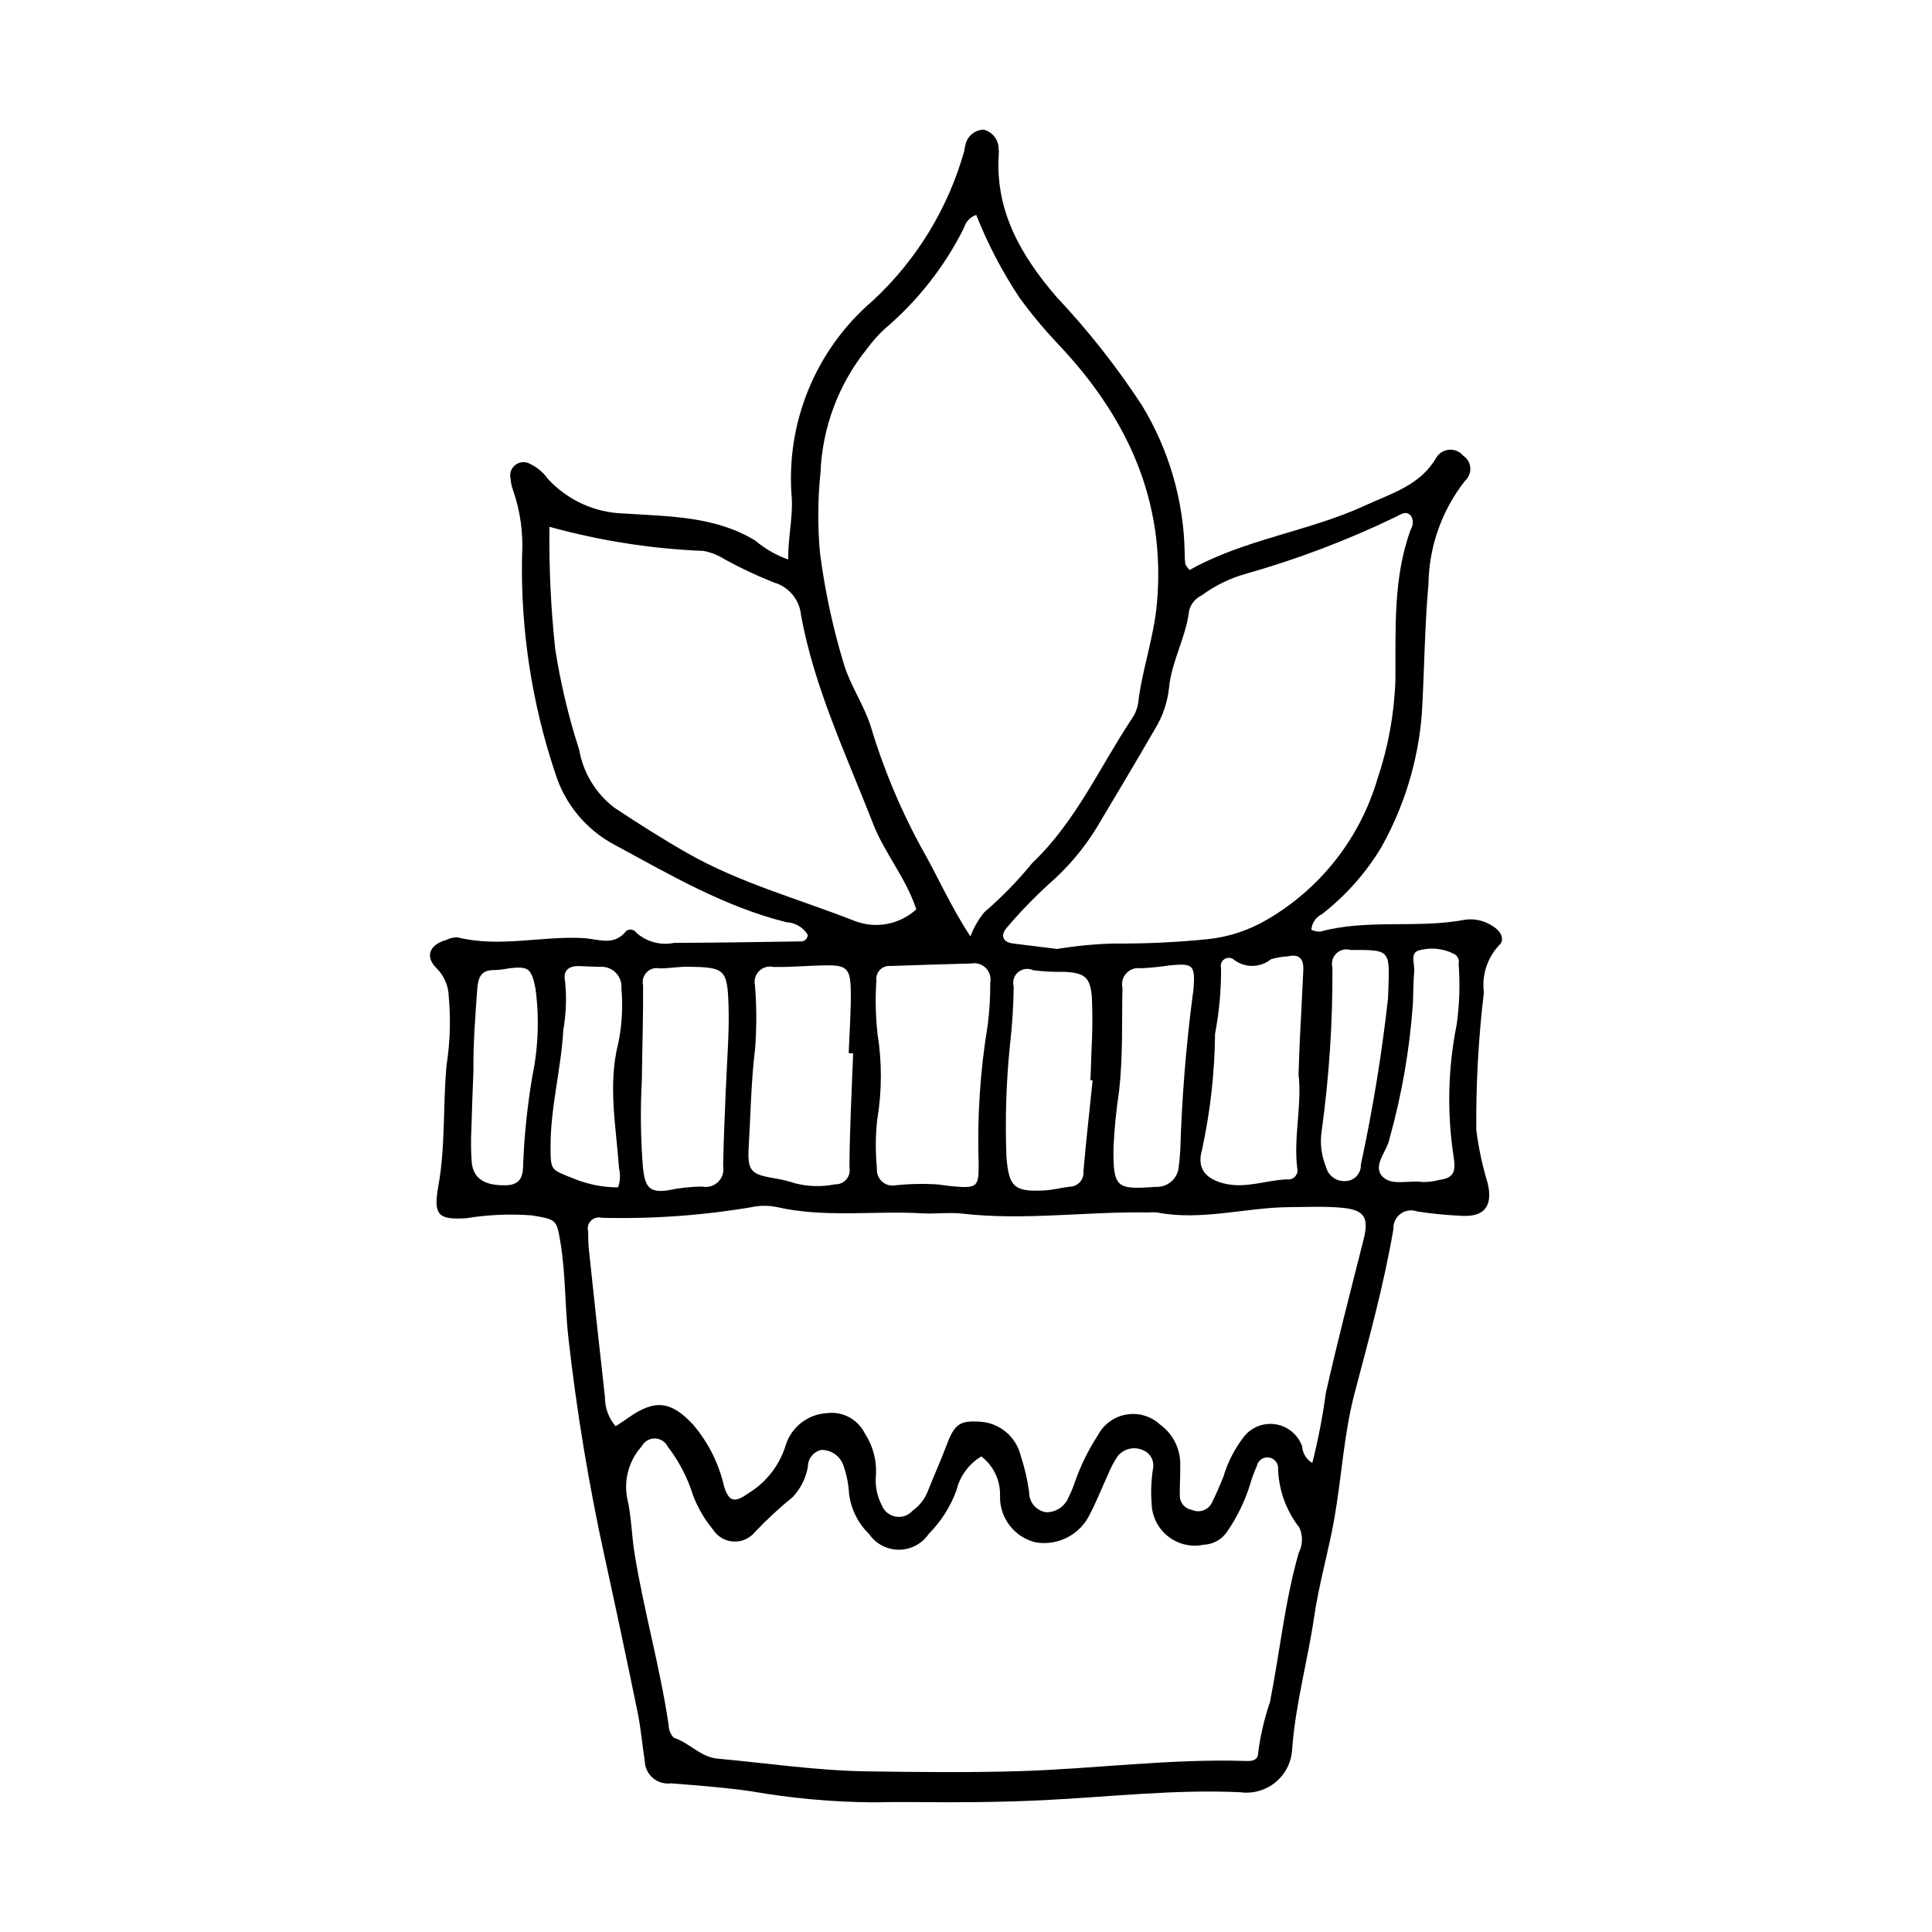 <?xml version="1.0" encoding="UTF-8"?>
<!-- The Best Svg Icon site in the world: iconSvg.co, Visit us! https://iconsvg.co -->
<svg fill="#000000" width="800px" height="800px" version="1.1" viewBox="144 144 512 512" xmlns="http://www.w3.org/2000/svg">
 <path d="m472.75 618.97c3.34 0.438 6.715-0.539 9.312-2.688 2.594-2.152 4.176-5.289 4.367-8.652 0.848-11.93 4.117-23.418 5.84-35.188 1.281-8.758 3.812-17.328 5.352-26.059 1.934-10.984 2.508-22.289 5.324-33.023 3.801-14.484 7.816-28.883 10.324-43.66-0.094-1.559 0.602-3.062 1.852-4 1.246-0.938 2.883-1.191 4.356-0.672 3.762 0.598 7.555 0.98 11.359 1.145 6.426 0.535 8.883-2.379 7.406-8.625v-0.004c-1.395-4.594-2.402-9.297-3.012-14.059-0.105-12.176 0.566-24.344 2.008-36.438-0.594-4.562 0.879-9.156 4.016-12.523 1.574-1.309 0.68-3.668-1.543-4.996v-0.004c-2.117-1.477-4.703-2.121-7.266-1.816-12.754 2.465-25.926-0.266-38.59 3.191-0.805-0.004-1.598-0.164-2.336-0.477 0.117-1.789 1.188-3.375 2.805-4.152 6.25-4.856 11.555-10.816 15.652-17.586 6.156-10.91 9.852-23.035 10.824-35.523 0.68-11.438 0.727-22.922 1.754-34.32 0.133-9.969 3.547-19.617 9.711-27.449 0.961-0.863 1.469-2.121 1.379-3.406-0.09-1.289-0.766-2.465-1.836-3.188-0.91-1.117-2.309-1.723-3.75-1.617-1.438 0.109-2.734 0.914-3.465 2.156-4.246 7.32-11.902 9.422-18.637 12.543-15.125 7.008-32.117 8.969-46.707 17.18h-0.004c-0.461-0.465-0.84-1-1.125-1.59-0.125-1.004-0.18-2.019-0.164-3.035-0.258-13.793-4.18-27.273-11.355-39.055-6.68-10.211-14.246-19.816-22.617-28.695-9.352-10.867-16.316-22.754-15.301-37.84 0.047-0.508 0.031-1.02-0.043-1.523-0.051-2.375-1.699-4.418-4.012-4.965-2.375 0.094-4.367 1.812-4.812 4.148-0.125 0.492-0.219 0.992-0.273 1.496-4.266 15.184-12.633 28.895-24.184 39.629-15.184 12.945-23.199 32.414-21.539 52.297 0.324 5.273-1.027 10.723-0.934 16.34-3.195-1.117-6.156-2.816-8.734-5.012-10.75-6.531-22.938-6.367-34.758-7.172h-0.004c-7.695-0.188-14.984-3.5-20.191-9.172-1.176-1.664-2.754-3.008-4.586-3.898-1.238-0.777-2.824-0.711-3.996 0.164-1.168 0.875-1.684 2.379-1.293 3.785 0.07 1.016 0.289 2.019 0.648 2.977 1.922 5.539 2.734 11.41 2.379 17.266-0.406 19.602 2.57 39.129 8.801 57.723 2.519 8.109 8.129 14.898 15.613 18.898 14.719 7.957 29.156 16.457 45.609 20.566v0.004c2.316 0.09 4.438 1.324 5.668 3.293 0.02 0.508-0.188 1.004-0.562 1.352-0.375 0.344-0.883 0.508-1.391 0.445-11.152 0.168-22.305 0.352-33.461 0.391v0.004c-3.555 0.719-7.242-0.266-9.965-2.664-0.277-0.438-0.727-0.738-1.238-0.836-0.512-0.098-1.039 0.023-1.457 0.328-3.246 4.188-7.602 2.102-11.371 1.898-11.141-0.605-22.297 2.582-33.422-0.211-1.016 0.008-2.016 0.246-2.926 0.699-4.484 1.285-5.75 4.473-2.422 7.637 1.914 1.961 3.019 4.57 3.094 7.312 0.555 6.07 0.363 12.188-0.574 18.215-0.996 10.652-0.27 21.422-2.168 32-1.387 7.727-0.129 9.062 7.402 8.582h0.004c5.758-0.941 11.605-1.191 17.426-0.742 6.453 1.117 6.496 1.031 7.519 7.191 1.383 8.301 1.16 16.75 2.082 25.066 2.207 19.676 5.445 39.219 9.699 58.555 2.981 13.621 5.871 27.266 8.676 40.926 0.863 4.227 1.207 8.555 1.879 12.82h-0.004c0.043 1.742 0.824 3.383 2.144 4.519 1.32 1.133 3.062 1.656 4.789 1.434 7.039 0.547 14.16 1.078 21.207 2.09 10.75 1.883 21.637 2.867 32.551 2.945 3.559-0.082 7.117-0.109 10.676-0.074 11.449 0.125 22.879 0.051 34.336-0.504 17.383-0.848 34.73-2.922 52.184-2.098zm-187.68-189.72c-1.27 7.5-2.074 15.07-2.406 22.668-0.02 3.258-0.223 6.125-4.691 6.199-5.422 0.09-8.52-1.691-8.961-6.059v0.004c-0.219-3.043-0.246-6.098-0.082-9.145 0.125-5.086 0.352-10.168 0.539-15.25-0.078-7.133 0.48-14.23 0.988-21.336 0.234-3.293 0.961-5.394 4.742-5.246l-0.004-0.004c1.27-0.062 2.535-0.223 3.781-0.48 5.188-0.621 5.856 0.16 6.93 5.336 1.039 7.762 0.758 15.645-0.836 23.312zm233.37-19.344c0.121-3.316 0.102-5.863 0.34-8.391 0.184-1.926-1.137-4.762 1.023-5.582 3.203-0.957 6.652-0.633 9.621 0.91 0.91 0.5 1.371 1.551 1.125 2.562 0.406 5.32 0.242 10.668-0.484 15.957-2.371 11.703-2.637 23.738-0.785 35.539 0.543 3.637-0.16 5.305-3.707 5.769v-0.004c-1.465 0.398-2.977 0.598-4.492 0.586-3.715-0.59-8.543 1.227-10.918-1.688-2.305-2.828 1.375-6.441 2.07-9.789v0.004c3.273-11.719 5.352-23.738 6.207-35.875zm-24.16 33.641v0.004c1.969-14.305 2.914-28.73 2.824-43.168-0.348-1.336 0.051-2.754 1.043-3.715 0.992-0.957 2.426-1.309 3.75-0.918 10.414-0.016 10.414-0.16 10.035 10.43-0.027 0.762-0.055 1.523-0.082 2.281-1.641 14.828-4.047 29.562-7.207 44.141 0.059 1.152-0.359 2.281-1.16 3.113-0.797 0.836-1.906 1.301-3.059 1.293-2.352 0.09-4.441-1.473-5.019-3.75-1.258-3.07-1.648-6.43-1.125-9.707zm-40.477-117.22c0.656-7.106 4.512-13.422 5.332-20.523v0.004c0.445-1.758 1.652-3.227 3.289-4.004 3.484-2.57 7.394-4.496 11.555-5.688 13.688-3.859 27.012-8.91 39.82-15.09 1.316-0.598 2.703-1.844 4.074-0.402h-0.004c0.711 1.109 0.715 2.527 0.008 3.637-4.766 12.988-3.965 26.613-4.082 40.016h0.004c-0.305 8.891-1.906 17.688-4.75 26.113-4.633 15.75-15.129 29.117-29.324 37.355-4.816 2.824-10.184 4.582-15.734 5.152-8.281 0.836-16.602 1.219-24.926 1.145-5 0.152-9.988 0.633-14.926 1.441-4.539-0.562-8.066-0.996-11.59-1.434-3.09-0.387-3.348-2.359-1.723-4.227 3.457-4.059 7.16-7.898 11.094-11.492 4.981-4.32 9.266-9.379 12.711-14.996 5.207-8.734 10.434-17.457 15.52-26.262h0.004c1.988-3.269 3.234-6.938 3.648-10.742zm13.785 74.23v0.004c-0.258-0.926 0.129-1.906 0.945-2.406s1.867-0.398 2.57 0.25c2.91 2.172 6.922 2.09 9.738-0.207 1.457-0.414 2.953-0.668 4.461-0.758 3.16-0.719 4.219 0.855 4.09 3.668-0.285 6.344-0.641 12.684-0.945 19.023-0.133 2.793-0.207 5.59-0.316 8.547 0.945 8.207-1.363 16.527-0.352 24.906l0.004 0.004c0.191 0.762-0.004 1.566-0.52 2.152-0.516 0.59-1.285 0.891-2.062 0.805-5.539 0.16-10.879 2.473-16.59 1.145-5.043-1.176-7.516-4.012-6.074-8.895h-0.004c2.203-10.137 3.367-20.469 3.473-30.84 1.098-5.734 1.629-11.559 1.582-17.395zm-26.125 5.191h-0.004c-0.305-1.375 0.086-2.812 1.047-3.844 0.965-1.031 2.375-1.516 3.766-1.301 2.531-0.121 5.059-0.371 7.562-0.746 6.438-0.648 6.934-0.164 6.453 6.336-0.039 0.504-0.137 1.004-0.207 1.508-1.777 13.559-2.871 27.199-3.285 40.867-0.133 1.516-0.164 3.047-0.41 4.543v-0.004c-0.199 3.168-2.906 5.582-6.074 5.418-10.465 0.781-11.316 0.324-11.23-10.363 0.238-5.043 0.734-10.07 1.496-15.062 1.027-9.094 0.695-18.23 0.883-27.352zm-28.816-0.266h-0.004c-0.398-1.398 0.059-2.902 1.168-3.844 1.109-0.938 2.668-1.141 3.981-0.52 2.769 0.352 5.559 0.492 8.348 0.422 5.305 0.32 6.769 1.359 7.219 6.699 0.207 4.809 0.168 9.625-0.117 14.43-0.051 2.535-0.176 5.066-0.27 7.602l0.586 0.039c-0.832 8.055-1.738 16.102-2.445 24.168h0.004c0.09 1.012-0.242 2.016-0.918 2.773-0.676 0.762-1.637 1.207-2.652 1.23-2.266 0.258-4.5 0.875-6.766 0.992-8.07 0.43-9.426-0.965-10.07-8.961h0.004c-0.375-9.793-0.07-19.598 0.914-29.348 0.605-5.207 0.945-10.441 1.016-15.684zm-51.207-136.26c0.48-12.035 4.844-23.59 12.441-32.938 1.348-1.832 2.859-3.535 4.523-5.09 8.762-7.414 15.922-16.531 21.051-26.797 0.453-1.617 1.672-2.906 3.258-3.449 3.055 7.723 6.914 15.102 11.512 22.016 2.992 4.113 6.242 8.031 9.723 11.734 18.543 19.426 29.164 41.773 26.629 69.426-0.82 8.953-3.918 17.344-4.953 26.188l0.004 0.004c-0.25 1.52-0.84 2.961-1.727 4.223-8.527 12.859-14.805 27.203-26.301 38.125-3.844 4.715-8.094 9.082-12.707 13.047-1.59 1.926-2.848 4.098-3.719 6.438-5.203-7.809-8.742-16.129-13.211-23.867-5.535-10.23-10.004-21.008-13.324-32.152-1.828-5.539-5.215-10.332-6.969-16.031v-0.004c-2.961-9.707-5.094-19.648-6.379-29.719-0.629-7.039-0.578-14.121 0.148-21.152zm41.91 182.98c0.059 6.356-0.293 6.769-6.902 6.18-1.266-0.113-2.523-0.316-3.781-0.477l0.004-0.004c-3.809-0.254-7.629-0.18-11.422 0.223-1.281 0.227-2.594-0.164-3.547-1.051-0.957-0.887-1.438-2.168-1.305-3.465-0.422-4.301-0.395-8.637 0.082-12.934 1.258-7.516 1.281-15.184 0.07-22.707-0.512-4.715-0.609-9.469-0.297-14.199-0.109-1.027 0.25-2.047 0.98-2.781 0.727-0.73 1.746-1.098 2.773-0.992 7.113-0.23 14.223-0.488 21.336-0.66 1.418-0.277 2.879 0.164 3.898 1.184 1.023 1.02 1.469 2.481 1.195 3.898 0.023 3.809-0.211 7.613-0.699 11.395-1.988 12.02-2.785 24.211-2.383 36.391zm-77.168-82.105c-6.613-3.766-13.051-7.867-19.398-12.07-4.914-3.766-8.23-9.242-9.297-15.34-2.809-8.684-4.926-17.578-6.336-26.598-1.168-10.789-1.68-21.637-1.539-32.484 13.336 3.695 27.055 5.844 40.883 6.402 1.98 0.387 3.871 1.141 5.57 2.231 4.227 2.324 8.598 4.375 13.086 6.144 3.938 1.152 6.766 4.598 7.133 8.684 3.559 19.363 12.031 37.07 19.094 55.238 3.027 7.793 8.711 14.328 11.449 22.68-2.168 1.984-4.848 3.324-7.734 3.867-2.891 0.543-5.871 0.266-8.613-0.801-14.828-5.828-30.348-10.012-44.297-17.953zm16.242 77.648c0.516-8.617 0.621-17.254 1.691-25.859h-0.004c0.426-5.562 0.418-11.148-0.027-16.711-0.332-1.387 0.086-2.844 1.098-3.848 1.012-1.004 2.473-1.406 3.859-1.066 4.559 0.07 9.121-0.371 13.684-0.441 5.566-0.086 6.625 0.773 6.734 6.523 0.105 5.578-0.34 11.168-0.543 16.75l1.176 0.039c-0.367 10.09-0.926 20.184-0.984 30.277h0.004c0.223 1.121-0.078 2.281-0.82 3.148-0.742 0.867-1.844 1.344-2.984 1.297-3.492 0.707-7.102 0.621-10.559-0.258-1.688-0.562-3.418-0.992-5.176-1.277-6.59-1.09-7.551-1.891-7.152-8.574zm-23.625-47.121c2.519 0.035 5.051-0.469 7.57-0.43 9.645 0.152 10.383 0.594 10.699 10.211 0.238 7.344-0.434 14.719-0.699 22.078h-0.02c-0.25 6.848-0.602 13.695-0.707 20.543v-0.004c0.285 1.539-0.219 3.113-1.336 4.203-1.121 1.094-2.711 1.551-4.238 1.227-3.039 0.023-6.07 0.359-9.043 1-4.84 0.656-5.988-0.738-6.606-5.68-0.641-7.82-0.746-15.676-0.32-23.512 0.098-8.371 0.379-16.738 0.328-25.105-0.305-1.242 0.051-2.551 0.938-3.469 0.887-0.922 2.184-1.32 3.434-1.062zm-23.062 55.586c-5.828-2.293-5.809-2.07-5.832-8.309-0.039-10.457 2.812-20.586 3.379-30.98 0.746-4.227 0.906-8.539 0.477-12.812-0.641-2.953 0.988-4.203 3.856-4.082 1.781 0.078 3.562 0.156 5.344 0.199h-0.004c1.559-0.137 3.094 0.422 4.199 1.527 1.105 1.102 1.664 2.641 1.527 4.195 0.426 4.812 0.156 9.664-0.809 14.402-2.848 11.125-0.59 22.191 0.18 33.27 0.395 1.672 0.309 3.422-0.25 5.043-4.148 0-8.25-0.832-12.066-2.453zm8.582 58.062c-1.469-13.113-2.898-26.234-4.285-39.355-0.16-1.512-0.113-3.051-0.176-4.574-0.277-1.008 0.004-2.082 0.734-2.828 0.734-0.746 1.805-1.047 2.816-0.789 13.727 0.355 27.453-0.656 40.98-3.023 1.773-0.25 3.578-0.199 5.332 0.148 12.801 2.949 25.801 0.957 38.688 1.691 3.547 0.203 7.156-0.316 10.672 0.086 16.441 1.875 32.832-0.605 49.25-0.316 0.762-0.066 1.527-0.07 2.289-0.004 11.863 2.305 23.496-1.352 35.273-1.406 4.578-0.023 9.176-0.258 13.723 0.168 6.07 0.566 7.211 2.629 5.731 8.488-3.418 13.523-6.926 27.027-9.992 40.633v-0.004c-0.836 6.231-2.031 12.41-3.578 18.504-1.562-0.91-2.57-2.543-2.684-4.348-1.059-3.047-3.68-5.285-6.856-5.856-3.176-0.57-6.41 0.617-8.465 3.106-2.519 3.211-4.41 6.871-5.566 10.785-0.945 2.352-1.969 4.676-3.078 6.953h-0.004c-0.992 1.906-3.305 2.695-5.254 1.801-1.844-0.285-3.203-1.871-3.207-3.738-0.047-2.543 0.156-5.094 0.105-7.641v0.004c0.258-4.414-1.758-8.656-5.344-11.238-2.398-2.223-5.691-3.203-8.914-2.656-3.223 0.551-6.004 2.566-7.531 5.453-2.496 3.832-4.531 7.941-6.055 12.254-0.473 1.445-1.055 2.856-1.742 4.215-0.969 2.449-3.359 4.035-5.996 3.977-2.621-0.43-4.523-2.731-4.453-5.387-0.457-3.262-1.207-6.473-2.234-9.602-1.168-4.82-5.227-8.398-10.152-8.957-5.977-0.492-7.344 0.453-9.504 6.207-1.602 4.266-3.5 8.418-5.168 12.656h-0.004c-0.824 1.871-2.141 3.484-3.812 4.668-1.125 1.273-2.832 1.871-4.508 1.57-1.672-0.301-3.07-1.453-3.68-3.039-1.301-2.496-1.828-5.32-1.52-8.117 0.195-3.84-0.836-7.644-2.949-10.863-1.855-3.777-5.918-5.949-10.09-5.398-5.012 0.293-9.324 3.633-10.863 8.41-1.609 5.34-5.129 9.895-9.887 12.797-3.684 2.652-5.25 2.359-6.516-1.992h-0.004c-1.383-5.961-4.18-11.504-8.152-16.16-5.738-6.184-10.066-6.879-17.121-1.863-1.016 0.719-2.07 1.383-3.418 2.281l-0.004-0.004c-1.84-2.137-2.848-4.871-2.828-7.695zm69.398 99.156c-13.199-0.195-26.371-2.168-39.555-3.371-4.527-0.414-7.473-4.234-11.633-5.547v-0.004c-0.848-0.918-1.324-2.121-1.336-3.371-2.262-15.344-6.586-30.277-9.047-45.57-0.781-4.863-0.801-9.812-1.969-14.711-0.867-4.871 0.559-9.871 3.875-13.551 0.668-1.301 2.016-2.109 3.481-2.094 1.461 0.016 2.789 0.859 3.43 2.172 2.965 3.84 5.227 8.18 6.668 12.809 1.254 3.336 3.059 6.438 5.336 9.18 1.18 1.848 3.172 3.023 5.363 3.156 2.191 0.133 4.312-0.793 5.707-2.484 3.148-3.324 6.508-6.438 10.062-9.324 2.094-2.234 3.484-5.035 4-8.055 0.012-2.117 1.477-3.945 3.543-4.418 2.656-0.047 5.039 1.637 5.879 4.16 0.844 2.394 1.344 4.898 1.488 7.434 0.492 4.07 2.367 7.848 5.312 10.695 1.781 2.602 4.731 4.156 7.879 4.156 3.152 0.004 6.102-1.547 7.887-4.144 3.238-3.266 5.746-7.184 7.348-11.492 0.891-3.801 3.277-7.078 6.621-9.09 3.246 2.488 5.094 6.391 4.961 10.48-0.145 5.793 3.762 10.906 9.391 12.285 5.992 1.039 11.934-2.074 14.492-7.59 1.75-3.367 3.133-6.926 4.731-10.375 0.668-1.648 1.488-3.227 2.457-4.719 1.605-2.125 4.477-2.832 6.887-1.703 1.98 0.828 3.059 2.973 2.551 5.059-0.461 3.019-0.574 6.082-0.332 9.129 0.105 3.379 1.699 6.539 4.352 8.629 2.656 2.094 6.098 2.906 9.41 2.219 2.559-0.09 4.918-1.426 6.312-3.578 2.59-3.773 4.606-7.914 5.977-12.281 0.492-1.707 1.105-3.383 1.828-5.008 0.301-1.496 1.723-2.488 3.231-2.258 1.508 0.234 2.562 1.609 2.398 3.125 0.207 5.609 2.18 11.012 5.633 15.434 0.984 2.125 0.93 4.582-0.148 6.66-3.719 12.973-5.019 26.406-7.633 39.594-1.477 4.324-2.519 8.785-3.117 13.32-0.004 2.074-1.469 2.356-3.148 2.297-20.113-0.664-40.082 2.09-60.156 2.691-13.488 0.406-26.969 0.25-40.414 0.055z"/>
</svg>